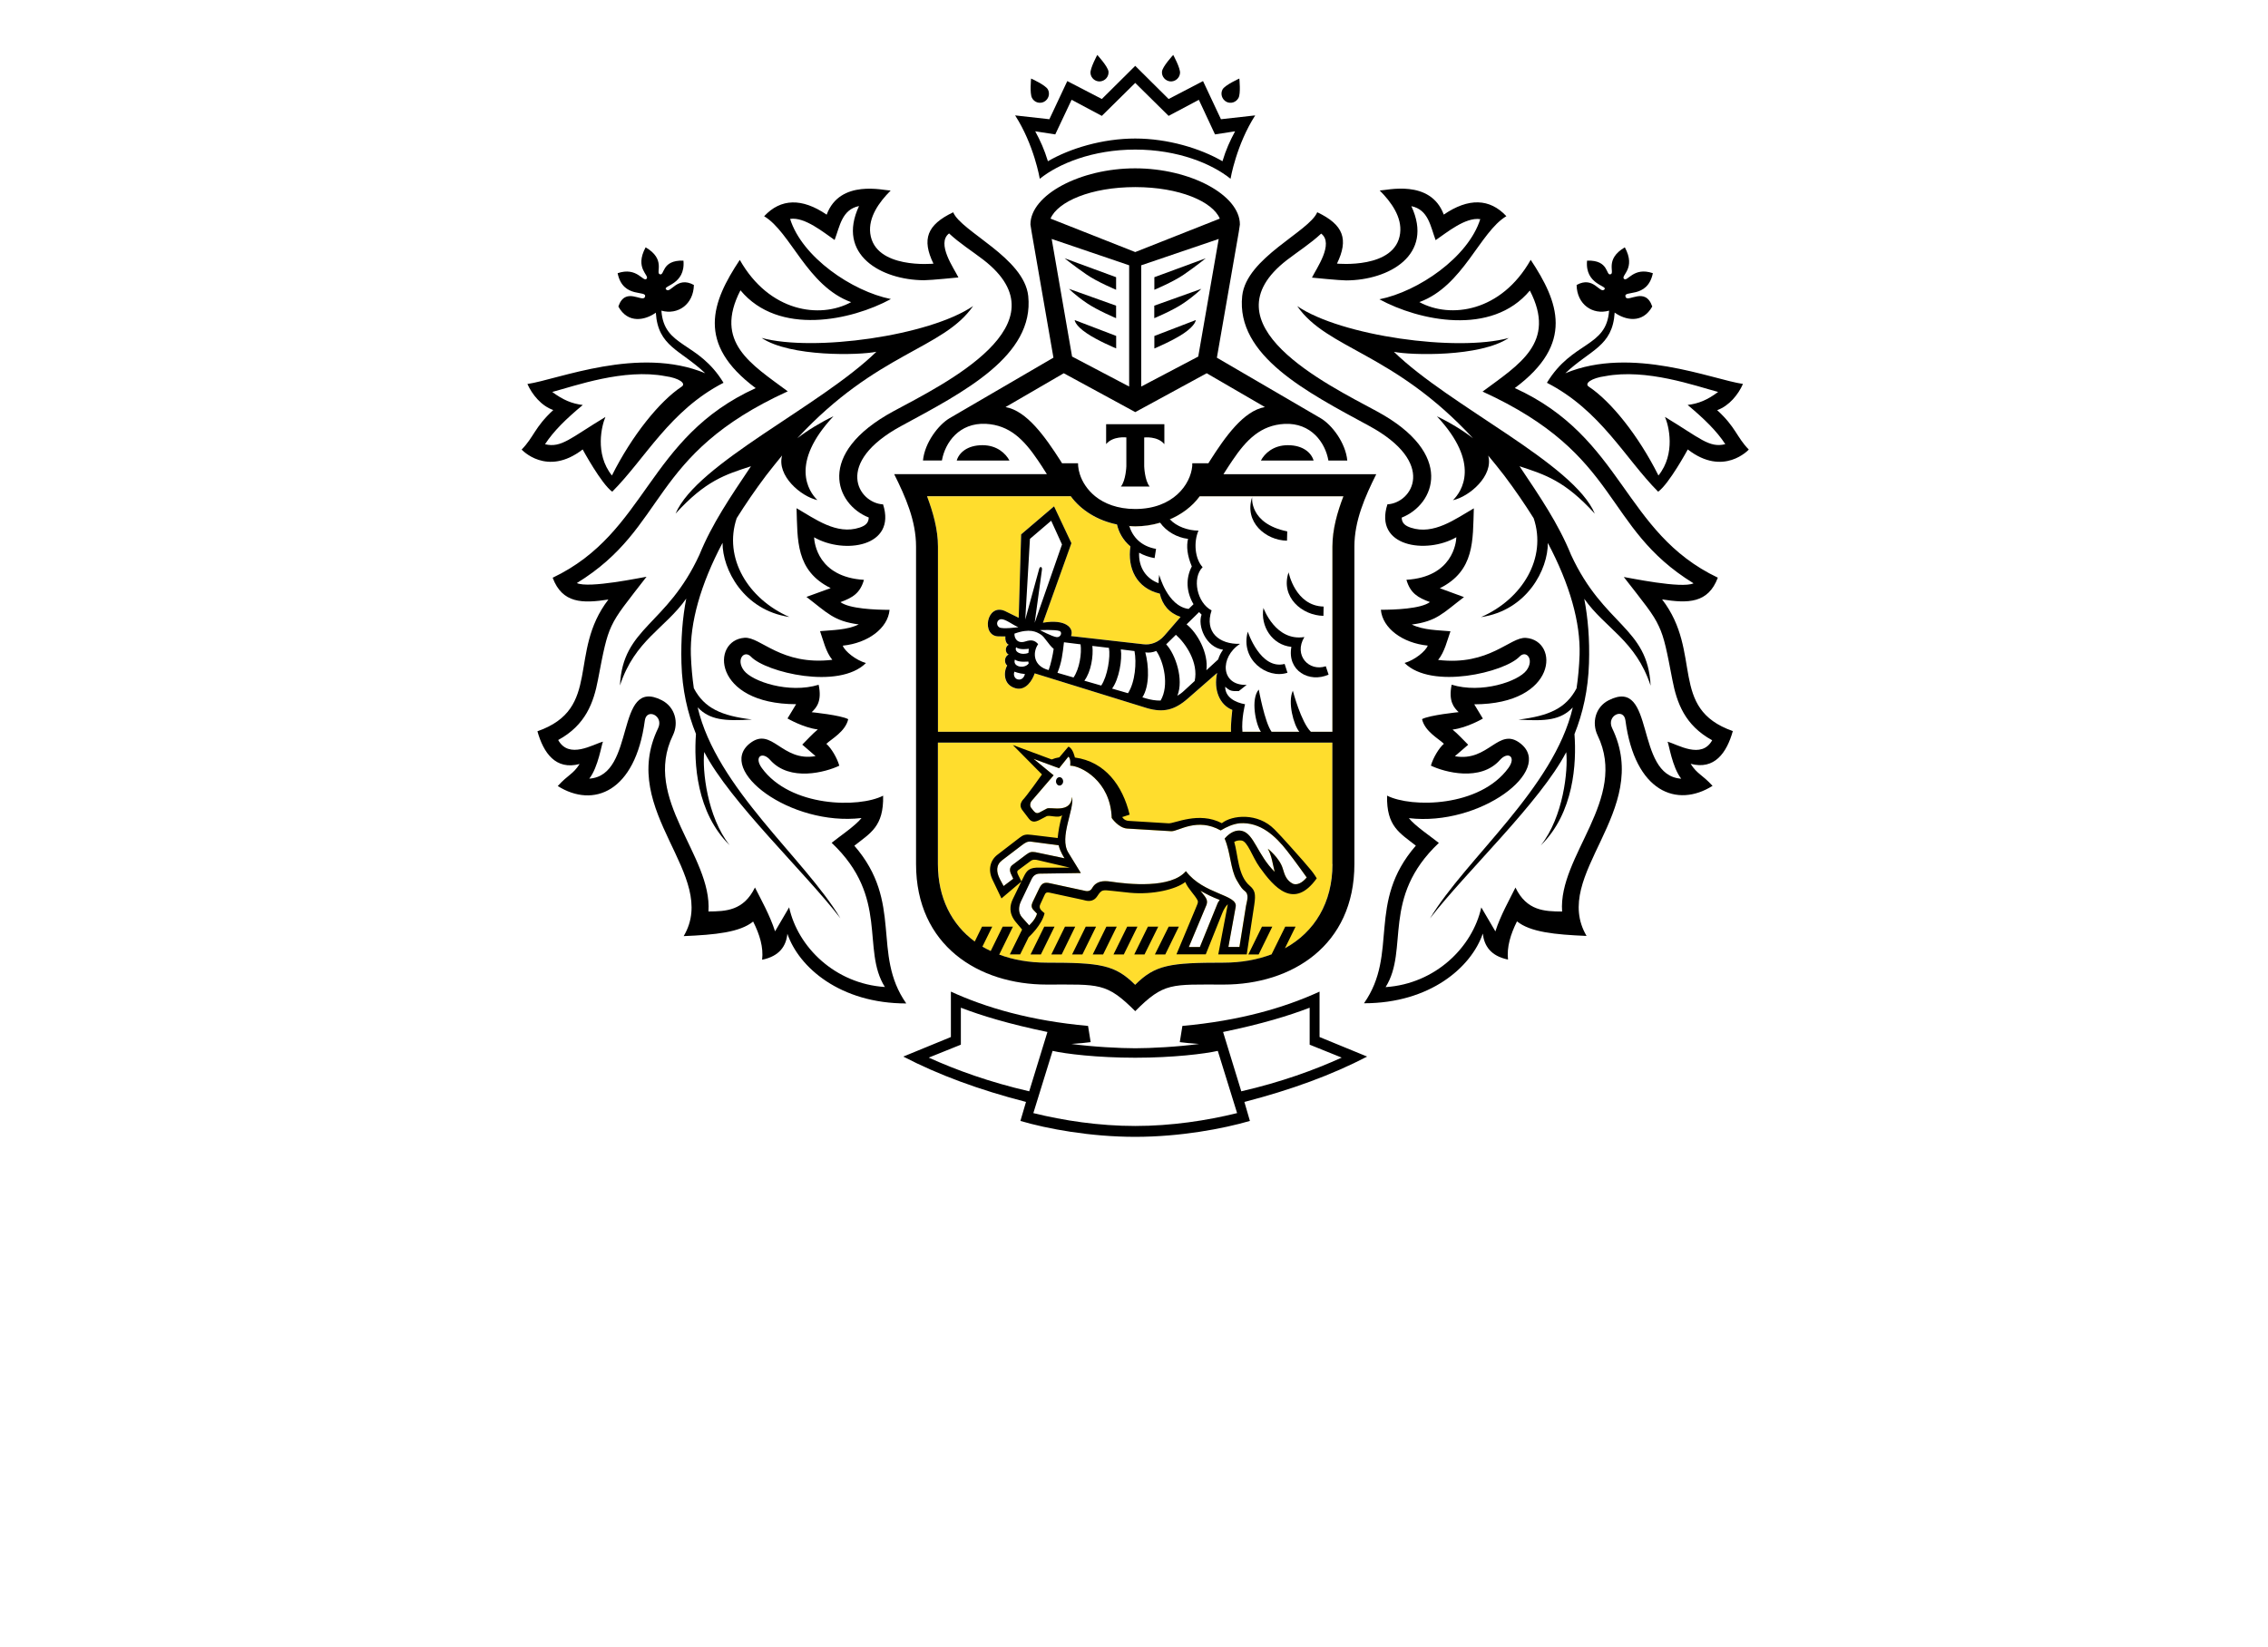 <?xml version="1.0" encoding="UTF-8"?> <svg xmlns="http://www.w3.org/2000/svg" width="680" height="494" viewBox="0 0 680 494" fill="none"> <g clip-path="url(#clip0_403_2)" filter="url(#filter0_d_403_2)"> <path d="M529.552 125.73C528.496 124.656 527.878 123.673 527.003 122.307C526.549 121.615 526.057 120.868 525.511 120.067C527.022 118.32 528.297 116.298 529.261 114.076L533.121 105.282L523.618 103.916C522.016 103.68 519.431 103.006 516.409 102.205C510.584 100.676 503.103 98.708 494.948 97.853C497.733 96.632 500.1 94.429 501.755 91.443L503.321 88.621C503.321 88.621 502.902 84.67 501.374 83.432C501.956 82.212 502.411 80.864 502.721 79.389L504.013 73.089L497.933 71.013C496.987 70.686 496.041 70.449 495.111 70.303C494.766 69.156 494.256 67.936 493.564 66.643L489.96 60.033L483.461 63.839C481.841 64.786 480.477 65.879 479.366 67.099C478.401 66.917 477.363 66.825 476.271 66.825C476.271 66.825 472.558 66.406 468.462 67.899L463.219 62.455L457.012 55.827C451.205 49.619 443.341 47.779 435.332 50.838C432.273 47.779 427.504 45.248 420.096 45.248C417.584 45.248 415.381 45.557 414.089 45.722C414.089 45.722 403.894 47.579 398.161 53.023L391.207 49.709C386.547 57.047 378.574 59.378 378.574 59.378C378.028 57.229 377.099 55.226 375.77 53.387L376.226 50.802C376.226 50.729 377.791 41.971 382.56 34.542L390.861 21.613L379.102 22.943C379.138 21.777 379.084 20.393 378.92 18.755L377.864 8.703L368.653 12.874C367.633 13.328 366.778 13.784 365.977 14.203L364.157 10.324L359.934 12.509C359.515 11.471 358.969 10.288 358.223 8.922L353.363 0L346.463 7.447C345.753 8.212 345.152 8.922 344.643 9.596L340.456 5.426L336.233 9.614C335.705 8.94 335.122 8.23 334.412 7.466L327.441 0L322.562 8.959C321.816 10.324 321.288 11.49 320.869 12.527L316.664 10.343L314.844 14.221C314.043 13.802 313.187 13.347 312.168 12.874L302.921 8.722L301.901 18.81C301.737 20.43 301.683 21.795 301.72 22.961L289.942 21.632L298.26 34.559C303.048 41.971 304.577 50.729 304.577 50.802L305.014 53.387C303.686 55.245 302.739 57.248 302.211 59.396C302.211 59.396 294.674 56.173 289.632 49.709L282.533 53.096C274.433 47.634 269.408 45.503 260.67 45.248C253.262 45.048 248.493 47.779 245.435 50.838C237.407 47.797 229.561 49.636 223.773 55.846C223.773 55.846 219.968 59.979 217.565 62.474C215.162 64.986 211.613 67.062 211.613 67.062C211.613 67.062 206.57 65.933 201.383 67.116C200.273 65.897 198.889 64.804 197.251 63.839L190.733 60.033L187.147 66.68C186.456 67.954 185.964 69.156 185.637 70.303C184.709 70.449 183.762 70.686 182.816 71.013L176.771 73.125L178.028 79.389C178.337 80.9 178.774 82.248 179.374 83.468C179.029 84.142 178.72 84.852 178.465 85.598L177.445 88.639L178.992 91.462C180.631 94.429 182.979 96.651 185.782 97.871C177.609 98.727 170.146 100.693 164.303 102.223C161.299 103.006 158.714 103.698 157.112 103.934L147.574 105.318L149.74 110.234L151.469 114.149C152.452 116.335 153.744 118.356 155.237 120.103C154.672 120.905 152.27 124.674 151.196 125.748L146.372 130.646L150.996 135.744C151.578 136.364 156.766 141.808 165.158 141.826C167.451 141.826 169.727 141.426 171.984 140.625C174.223 144.121 176.881 147.672 179.301 149.419C174.842 154.663 169.763 159.216 162.537 162.657L156.493 165.534L159.096 172.435C160.789 176.605 164.084 181.175 170.455 182.923C169.09 187.002 168.435 190.862 167.852 194.304C166.487 202.479 165.904 205.865 158.714 208.397L152.252 210.655L154.108 217.246C155.601 222.617 157.84 226.169 160.261 228.517L155.966 233.251C155.966 233.251 166.159 240.899 176.153 241.828C176.298 241.846 184.817 242.392 188.64 237.512C190.169 243.047 192.59 248.147 194.793 252.771C199.307 262.276 201.71 267.903 198.688 273.037L191.862 284.618L205.278 284.053C211.14 283.816 216.582 283.452 221.297 282.287C221.297 282.543 221.279 282.778 221.26 283.016L220.168 292.957L231.927 290.481C233.166 290.117 234.331 289.625 235.387 289.061C242.667 297.582 255.046 304.228 271.72 304.228H272.685L253.516 312.094L267.478 319.36C276.671 324.148 286.884 328.155 298.534 331.559L296.913 337.15L303.922 339.207C307.963 340.391 322.58 344.27 340.383 344.27C358.186 344.27 372.785 340.391 376.844 339.207L383.834 337.15L382.214 331.578C393.883 328.173 404.095 324.167 413.287 319.378L427.249 312.113L408.063 304.247H409.028C425.702 304.247 438.062 297.601 445.344 289.079C446.4 289.643 447.565 290.135 448.802 290.499L460.561 292.976L459.487 283.052C459.469 282.815 459.452 282.56 459.452 282.305C464.148 283.471 469.609 283.816 475.452 284.072L488.867 284.636L482.078 273.073C479.038 267.939 481.459 262.313 485.956 252.808C488.158 248.183 490.579 243.084 492.108 237.549C494.693 239.515 497.478 240.699 500.245 241.318C500.245 241.318 502.393 241.956 504.45 242.009C510.384 242.192 513.352 240.499 517.429 237.931L524.838 233.27L520.505 228.536C522.926 226.205 525.165 222.654 526.658 217.301L528.532 210.691L522.053 208.434C514.844 205.902 514.28 202.515 512.915 194.339C512.332 190.899 511.695 187.021 510.311 182.959C516.682 181.194 519.959 176.622 521.652 172.471L524.237 165.552L518.194 162.675C510.967 159.234 505.887 154.682 501.41 149.437C503.849 147.69 506.507 144.138 508.764 140.643C511.003 141.445 513.279 141.826 515.591 141.845C523.982 141.845 529.188 136.4 529.753 135.781L534.376 130.683L529.552 125.73Z" fill="white"></path> <path fill-rule="evenodd" clip-rule="evenodd" d="M281.226 215.462V159.925C281.226 154.755 279.734 149.582 277.949 144.831H321.037C324.987 150.256 332.159 153.898 340.387 153.898C348.579 153.898 355.751 150.256 359.719 144.831H402.806C400.985 149.601 399.511 154.755 399.511 159.925V215.462H281.226ZM340.369 291.354C334.344 285.364 330.047 284.708 313.811 284.708C294.406 284.708 281.226 273.328 281.226 255.138V218.721H399.493V255.138C399.493 273.328 386.332 284.708 366.891 284.708C350.672 284.69 346.375 285.364 340.369 291.354Z" fill="#FFDD2D"></path> <path d="M288.087 298.22V309.31L278.458 313.188C286.594 316.884 296.697 320.562 308.565 323.275L314.026 305.485C302.377 303.1 294.258 300.606 288.087 298.22Z" fill="white"></path> <path d="M340.364 313.243C328.986 313.243 319.412 312.059 315.589 311.185L309.819 329.849C318.884 332.07 329.496 333.709 340.364 333.709C351.195 333.709 361.807 332.089 370.909 329.849L365.121 311.185C361.297 312.077 351.759 313.243 340.364 313.243Z" fill="white"></path> <path d="M392.646 298.22C386.457 300.606 378.357 303.082 366.706 305.504L372.186 323.294C384.073 320.58 394.139 316.902 402.276 313.206L392.665 309.328V298.22H392.646Z" fill="white"></path> <path d="M267.915 119.32C282.987 111.181 319.831 93.264 294.855 73.944C291.452 71.323 287.702 68.955 284.552 66.024C280.657 69.028 286.009 76.494 287.356 79.225C287.356 79.225 279.037 80.062 277.053 80.062C264.201 80.008 250.731 72.397 257.557 57.812C252.442 58.868 251.823 63.784 250.258 67.99C246.981 65.769 241.283 60.998 236.897 61.672C240.464 73.088 255.482 83.377 267.132 85.707C255.354 92.116 233.51 96.887 222.025 83.085C213.96 98.69 225.192 105.208 236.205 113.384C194.283 132.521 200.472 153.989 172.967 170.887C176.534 172.561 192.444 169.194 193.864 168.993C187.893 176.732 185.108 180.009 183.36 183.779C181.685 187.311 180.939 191.299 179.283 199.893C177.99 206.685 175.624 213.458 167.36 217.956C170.6 223.819 177.791 219.23 180.794 218.448C180.393 219.067 179.373 226.132 176.68 229.536C190.805 228.626 184.27 198.837 198.397 206.011C202.383 208.014 203.585 212.712 201.745 216.554C192.462 235.709 213.56 252.589 212.412 269.377C217.601 269.341 222.971 269.195 226.356 262.185C228.123 265.68 230.853 270.597 232.382 275.331L236.605 268.139C239.208 280.048 250.312 291.045 265.312 292.029C258.158 280.703 266.732 265.244 249.348 248.801C251.513 247.053 256.52 243.685 258.303 241.39C236.97 243.903 214.706 227.023 224.809 219.012C231.417 213.786 234.312 224.638 244.505 222.817L240.519 219.376C241.92 217.992 243.522 216.19 245.179 214.824C240.846 214.297 236.113 211.529 236.113 211.529L238.698 207.249C213.705 207.213 213.068 188.094 223.225 187.329C227.995 186.984 234.166 195.778 249.547 193.938C247.581 191.572 246.799 187.985 245.87 185.345C249.584 184.999 253.953 185.035 257.466 183.324C249.948 182.359 248.055 179.827 241.793 175.094L249.056 172.435C238.517 167.173 239.154 158.014 238.826 148.472C244.342 151.64 250.822 156.557 257.739 154.281C259.377 153.734 260.433 152.97 260.47 151.258C250.603 147.307 244.269 132.103 267.915 119.32ZM249.912 120.813C236.714 134.925 242.43 143.374 245.088 145.977C240.172 144.922 232.837 138.657 234.511 132.594C232.947 134.47 231.345 136.509 229.706 138.603C226.429 142.973 223.499 147.252 220.896 151.404C216.891 163.312 224.227 175.603 236.714 181.047C222.843 179.008 216.618 166.663 216.654 158.797C210.028 171.324 206.86 182.759 207.152 192.355C207.279 195.924 207.589 199.256 208.062 202.405C211.248 208.451 216.363 210.673 225.483 211.783C217.201 212.311 212.813 211.929 209.209 208.142C214.852 232.414 241.247 253.426 251.987 271.416C241.228 257.432 218.966 236.602 211.175 221.543C210.574 226.987 212.03 240.935 218.802 249.511C208.826 239.697 208.044 224.839 208.7 216.135C206.169 209.871 204.568 202.879 204.349 194.922C204.148 187.602 204.658 181.248 205.769 175.548C199.47 184.507 190.368 187.966 185.89 201.605C186.764 184.015 199.889 183.742 209.719 162.383C213.523 153.043 219.056 144.976 225.174 135.836C217.401 138.385 211.576 140.205 202.582 150.056C208.972 134.943 245.889 117.955 262.8 101.512C257.721 102.587 236.987 103.114 228.377 97.361C243.978 101.585 278.691 96.76 291.798 87.801C282.751 100.82 263.055 101.567 239.081 127.46C242.139 125.019 246.217 122.561 249.912 120.813Z" fill="white"></path> <path d="M501.429 199.895C499.774 191.3 499.045 187.312 497.37 183.78C495.642 180.011 492.838 176.734 486.849 168.994C488.269 169.195 504.215 172.564 507.765 170.889C480.259 153.991 486.448 132.523 444.508 113.386C455.521 105.21 466.753 98.692 458.688 83.069C447.203 96.889 425.358 92.118 413.58 85.691C425.249 83.36 440.248 73.091 443.816 61.655C439.411 60.981 433.713 65.752 430.437 67.955C428.871 63.749 428.27 58.833 423.155 57.759C429.982 72.362 416.493 79.973 403.623 80.028C401.657 80.028 393.357 79.19 393.357 79.19C394.686 76.459 400.037 68.994 396.123 65.989C392.974 68.939 389.261 71.288 385.839 73.91C360.846 93.229 397.726 111.165 412.798 119.285C436.408 132.068 430.127 147.272 420.243 151.168C420.28 152.88 421.336 153.645 422.992 154.191C429.872 156.486 436.39 151.57 441.869 148.383C441.559 157.924 442.214 167.101 431.675 172.346L438.92 175.004C432.658 179.738 430.782 182.269 423.264 183.234C426.76 184.946 431.165 184.909 434.861 185.255C433.913 187.895 433.095 191.483 431.165 193.85C446.565 195.67 452.754 186.894 457.487 187.239C467.608 188.005 467.007 207.123 441.996 207.16L444.581 211.439C444.581 211.439 439.848 214.207 435.497 214.735C437.154 216.082 438.774 217.903 440.175 219.287L436.189 222.729C446.365 224.549 449.278 213.697 455.885 218.923C465.988 226.935 443.743 243.813 422.392 241.301C424.193 243.595 429.199 246.982 431.365 248.731C413.963 265.154 422.519 280.631 415.401 291.975C430.364 290.974 441.468 279.976 444.108 268.068L448.331 275.26C449.841 270.525 452.609 265.61 454.338 262.113C457.705 269.124 463.112 269.27 468.318 269.306C467.135 252.518 488.215 235.639 478.967 216.483C477.111 212.659 478.311 207.962 482.299 205.94C496.46 198.765 489.889 228.556 504.033 229.466C501.321 226.06 500.32 218.996 499.937 218.377C502.922 219.16 510.095 223.748 513.335 217.867C505.125 213.46 502.759 206.687 501.429 199.895ZM474.981 175.532C476.091 181.249 476.655 187.586 476.4 194.906C476.164 202.863 474.579 209.855 472.049 216.119C472.686 224.823 471.923 239.68 461.947 249.495C468.7 240.901 470.175 226.971 469.574 221.527C461.746 236.585 439.502 257.416 428.725 271.4C439.484 253.41 465.878 232.379 471.54 208.125C467.899 211.894 463.549 212.296 455.248 211.767C464.349 210.656 469.464 208.435 472.65 202.39C473.123 199.258 473.433 195.907 473.56 192.339C473.87 182.742 470.685 171.307 464.058 158.78C464.113 166.646 457.887 178.991 443.998 181.031C456.45 175.568 463.803 163.277 459.817 151.388C457.232 147.236 454.32 142.938 451.007 138.586C449.368 136.492 447.767 134.453 446.183 132.578C447.857 138.641 440.522 144.905 435.606 145.961C438.283 143.357 443.981 134.908 430.801 120.797C434.496 122.545 438.574 125.003 441.65 127.406C417.676 101.514 397.999 100.786 388.915 87.749C402.039 96.708 436.754 101.55 452.336 97.307C443.743 103.061 422.992 102.533 417.913 101.459C434.824 117.901 471.777 134.891 478.148 150.004C469.156 140.152 463.312 138.332 455.575 135.783C461.71 144.941 467.207 152.99 471.012 162.33C480.86 183.689 494.003 183.945 494.858 201.552C490.381 187.95 481.297 184.491 474.981 175.532Z" fill="white"></path> <path d="M359.697 144.812C355.746 150.238 348.556 153.879 340.382 153.879C338.471 153.879 336.632 153.661 334.885 153.333C335.377 155.573 336.523 157.886 338.908 159.87C337.943 166.37 340.746 172.452 347.719 174.037C348.464 177.351 350.504 179.845 353.963 181.028L349.101 186.637C347.227 188.785 344.788 189.477 342.822 189.223L321.124 186.764C322.07 184.36 319.558 181.575 312.677 182.758L321.196 158.905L316.007 147.853L306.161 156.265L305.432 181.283L301.191 179.226C295.729 176.858 294.11 186.818 299.316 186.855L301.409 186.873C301.263 187.893 301.591 189.022 302.41 189.386C301.427 189.787 301.136 191.625 302.356 192.282C301.118 192.882 300.936 194.776 301.937 195.596C300.863 197.434 300.662 201.422 304.468 202.424C307.598 203.243 309.564 199.892 310.202 197.944L343.968 208.396C348.72 209.762 352.142 208.996 356.11 205.519L364.921 197.816C363.81 202.861 365.612 207.394 369.454 208.906C369.454 208.906 368.852 213.53 369.089 215.443L380.903 215.461H399.506V159.925C399.506 154.754 400.982 149.582 402.802 144.812H380.903H359.697Z" fill="white"></path> <path d="M309.13 238.259L309.786 239.079C310.696 240.208 311.242 239.935 312.279 239.334L313.808 238.515C314.774 237.786 321.054 240.191 321.399 234.965C322.091 238.86 317.449 247.072 320.252 251.662L324.021 257.834L311.715 258.017C310.368 258.017 309.658 258.836 309.295 259.564L306.072 266.247C305.234 268.013 305.289 269.834 306.345 271.054L308.53 273.512C308.53 273.512 310.314 272.001 310.895 270.016L309.931 269.014C309.13 268.249 309.13 267.521 309.567 266.574L311.551 262.459C312.316 260.838 313.099 260.492 314.846 260.911L324.803 263.06C325.531 263.243 326.715 263.588 327.424 262.368C328.644 260.201 330.792 260.056 332.977 260.402C338.437 261.221 351.053 262.532 355.549 257.27C360.828 264.28 371.149 264.28 370.476 267.958L368.291 280.012H371.568L373.57 267.685C373.788 266.247 374.681 264.28 373.133 263.17C372.496 262.678 372.205 262.423 370.766 259.946C368.892 256.669 368.983 251.752 367.18 247.51C368.892 245.489 370.748 244.797 372.368 245.179C376.009 246.071 376.992 252.353 382.162 257.469C381.58 255.194 381.325 252.699 380.105 250.532C380.105 250.532 383.691 253.318 384.619 256.577C385.202 258.617 385.802 260.11 387.641 261.057C388.861 261.494 390.317 260.911 391.774 259.163C391.774 259.163 388.369 254.32 385.875 251.152C382.453 246.799 377.884 242.43 371.659 242.939C369.692 243.104 367.799 243.996 365.998 245.07C358.916 241.1 353.419 245.306 351.235 245.306L337.983 244.523C335.38 244.36 333.322 241.337 333.322 241.337C332.995 230.121 323.984 225.659 320.872 225.659C320.872 225.659 321.163 223.638 320.343 222.928L317.577 226.406L309.894 223.601L315.92 228.537L309.385 236.13C308.712 236.876 308.803 237.859 309.13 238.259Z" fill="white"></path> <path d="M300.448 254.009C298.592 255.447 298.683 257.45 299.794 259.69L300.904 261.765L303.798 259.562L303.143 258.142C302.67 257.141 302.688 256.121 303.507 255.483L307.657 252.351C308.823 251.496 309.187 251.405 310.425 251.587L319.179 253.426C319.179 253.426 317.851 251.496 317.414 249.529L309.168 248.436C308.003 248.291 307.294 248.783 306.274 249.565L300.448 254.009Z" fill="white"></path> <path d="M356.439 280.011H359.753L365.067 266.919C365.249 266.464 365.504 266.264 365.705 265.881C363.32 264.934 361.918 264.279 359.934 263.132C361.263 264.916 362.3 265.681 361.754 267.338L356.439 280.011Z" fill="white"></path> <path d="M359.259 102.933L365.394 67.664L342.148 75.567V111.929L359.259 102.933ZM346.079 79.135L361.498 73.455C361.498 73.455 358.494 75.894 354.908 78.352C351.723 80.555 346.079 82.904 346.079 82.904V79.135ZM346.079 87.675L360.187 82.631C360.187 82.631 358.494 84.416 354.926 86.874C351.741 89.059 346.098 91.407 346.098 91.407V87.675H346.079ZM346.079 96.743L358.494 91.972C358.494 91.972 358.494 93.484 354.908 95.924C351.723 98.127 346.079 100.476 346.079 100.476V96.743Z" fill="white"></path> <path d="M317.903 134.124L318.412 134.944H323.2L323.254 135.781C323.309 136.583 323.492 137.402 323.764 138.239C324.511 140.516 325.985 142.901 328.352 144.831C331.1 147.053 335.069 148.655 340.347 148.655C351.798 148.655 356.967 141.245 357.459 135.781L357.496 134.944H362.3L362.81 134.124C367.325 127.06 372.841 119.212 379.248 118.083L361.773 107.94L340.347 119.594L318.903 107.94L301.447 118.083C307.855 119.194 313.37 127.06 317.903 134.124Z" fill="white"></path> <path d="M338.547 111.929V75.567L315.338 67.664L321.436 102.933L338.547 111.929ZM334.633 100.512C334.633 100.512 328.99 98.146 325.805 95.96C322.219 93.52 322.219 91.99 322.219 91.99L334.651 96.761V100.512H334.633ZM334.633 79.135V82.904C334.633 82.904 328.99 80.555 325.805 78.352C322.201 75.894 319.179 73.455 319.179 73.455L334.633 79.135ZM334.633 87.675V91.426C334.633 91.426 328.99 89.077 325.805 86.892C322.201 84.434 320.526 82.649 320.526 82.649L334.633 87.675Z" fill="white"></path> <path d="M340.363 52.113C327.093 52.113 317.136 56.465 314.969 61.564L340.363 71.596L365.72 61.564C363.572 56.465 353.633 52.113 340.363 52.113Z" fill="white"></path> <path d="M340.366 37.545C350.141 37.545 359.935 40.513 366.524 44.355C367.598 40.804 368.745 38.274 370.311 35.379L364.304 36.307L359.443 25.928L350.36 30.754L340.366 20.866L330.354 30.754L321.289 25.928L316.393 36.307L310.385 35.379C311.95 38.274 313.079 40.804 314.19 44.355C320.798 40.513 330.555 37.545 340.366 37.545Z" fill="white"></path> <path d="M506.015 117.481C509.291 117.062 511.931 115.97 515.153 113.565C508.217 111.727 493.691 106.465 481.294 108.832C477.199 109.378 474.924 111.035 476.38 111.982C483.042 116.406 491.27 126.657 497.259 138.622C502.52 132.084 500.317 123.508 499.206 121.05C509.691 127.368 512.441 130.445 517.301 129.243C514.697 125.256 511.038 121.669 506.015 117.481Z" fill="white"></path> <path d="M183.47 138.604C189.459 126.642 197.687 116.391 204.368 111.965C205.86 111.019 203.548 109.361 199.489 108.815C187.074 106.467 172.512 111.711 165.577 113.55C168.834 115.954 171.419 117.046 174.733 117.465C169.691 121.671 166.031 125.24 163.428 129.227C168.325 130.429 171.056 127.352 181.522 121.033C180.449 123.51 178.227 132.068 183.47 138.604Z" fill="white"></path> <path fill-rule="evenodd" clip-rule="evenodd" d="M256.155 249.64C260.979 245.815 264.983 243.903 264.784 234.635C257.538 238.349 236.987 238.149 228.395 226.314C225.974 222.945 228.559 221.252 230.906 223.91C236.786 230.575 247.672 227.552 251.641 225.64C251.004 223.346 249.238 220.36 247.764 219.085C249.256 217.629 253.461 215.443 254.316 211.692C252.077 210.472 243.358 209.598 243.358 209.598C244.76 208.251 246.507 206.376 245.452 201.368C236.55 204.1 225.537 200.385 223.043 197.089C220.586 193.848 223.098 190.807 225.173 192.956C229.615 197.617 251.495 202.952 259.632 194.85C256.611 194.012 253.279 191.317 252.678 189.642C260.215 188.877 266.222 184.434 266.713 178.899C262.544 178.899 254.68 178.589 251.986 176.586C255.59 175.257 257.884 173.946 259.031 169.903C245.252 169.067 244.159 158.833 244.086 157.14C253.06 162.31 268.861 160.016 264.765 147.27C257.302 146.87 249.784 134.798 270.299 123.708C288.958 113.603 310.165 102.714 308.289 84.779C307.07 73.307 288.193 65.478 285.79 59.669C277.908 63.42 276.324 67.772 279.874 75.073C279.874 75.073 262.307 76.822 260.924 66.006C260.324 61.162 263.564 56.628 267.041 53.151C265.075 53.151 251.841 49.6 247.854 60.379C240.445 55.318 234.093 55.5 229.105 60.852C237.077 65.587 242.011 81.829 255.19 86.617C245.815 91.698 230.652 89.568 221.805 73.944C213.432 86.563 208.608 99.054 226.575 112.401C193.899 127.277 194.137 155.719 165.702 169.266C168.579 177.005 174.659 177.005 182.414 175.803C170.126 191.772 180.593 208.488 161.134 215.316C162.954 221.835 166.613 227.042 173.785 225.13C171.746 228.316 170.399 228.243 167.232 231.74C177.862 238.441 190.478 233.597 193.335 212.093C193.845 208.251 199.124 210.655 197.304 214.424C185.18 239.497 215.835 258.361 204.986 276.752C214.542 276.35 221.842 275.604 225.81 272.382C227.758 276.242 228.941 280.065 228.504 283.835C233.783 282.761 235.713 279.647 236.077 276.042C239.536 286.147 251.914 296.945 271.719 296.945C261.216 281.941 270.991 266.737 256.155 249.64ZM236.604 268.12L232.382 275.313C230.87 270.578 228.122 265.663 226.356 262.167C222.953 269.177 217.582 269.323 212.412 269.359C213.559 252.571 192.462 235.691 201.745 216.536C203.602 212.712 202.382 208.014 198.395 205.993C184.252 198.819 190.805 228.608 176.68 229.519C179.373 226.113 180.392 219.049 180.793 218.429C177.789 219.212 170.599 223.801 167.36 217.938C175.624 213.44 177.99 206.667 179.283 199.875C180.92 191.28 181.685 187.293 183.342 183.76C185.089 179.992 187.874 176.714 193.845 168.975C192.425 169.175 176.534 172.544 172.948 170.869C200.453 153.971 194.264 132.503 236.186 113.366C225.191 105.19 213.959 98.672 222.006 83.067C233.492 96.869 255.318 92.098 267.114 85.689C255.464 83.358 240.445 73.089 236.896 61.654C241.282 60.98 246.98 65.751 250.239 67.972C251.823 63.747 252.442 58.85 257.557 57.794C250.731 72.378 264.201 79.99 277.053 80.045C279.055 80.045 287.356 79.207 287.356 79.207C286.026 76.476 280.657 69.01 284.552 66.006C287.701 68.956 291.452 71.304 294.855 73.926C319.849 93.263 282.986 111.181 267.914 119.321C244.268 132.103 250.603 147.325 260.47 151.204C260.433 152.915 259.377 153.68 257.739 154.226C250.822 156.521 244.341 151.586 238.825 148.417C239.153 157.959 238.498 167.136 249.056 172.38L241.792 175.02C248.036 179.773 249.948 182.285 257.466 183.268C253.953 184.98 249.602 184.944 245.87 185.29C246.817 187.93 247.581 191.518 249.547 193.884C234.166 195.706 227.995 186.928 223.225 187.275C213.068 188.039 213.705 207.159 238.698 207.195L236.113 211.474C236.113 211.474 240.846 214.242 245.197 214.769C243.54 216.117 241.938 217.938 240.537 219.321L244.523 222.763C234.312 224.583 231.435 213.731 224.808 218.957C214.706 226.969 236.969 243.849 258.303 241.335C256.52 243.63 251.495 247.017 249.347 248.765C266.731 265.189 258.158 280.666 265.311 292.011C250.312 291.027 239.208 280.01 236.604 268.12Z" fill="black"></path> <path fill-rule="evenodd" clip-rule="evenodd" d="M209.174 208.143C212.797 211.912 217.166 212.313 225.448 211.784C216.328 210.674 211.213 208.452 208.028 202.408C207.572 199.276 207.264 195.924 207.136 192.356C206.845 182.76 210.012 171.325 216.638 158.798C216.601 166.645 222.809 178.99 236.698 181.048C224.211 175.586 216.875 163.295 220.879 151.405C223.482 147.253 226.413 142.955 229.69 138.604C231.328 136.51 232.93 134.47 234.495 132.595C232.82 138.659 240.157 144.922 245.071 145.978C242.413 143.374 236.698 134.944 249.896 120.833C246.218 122.581 242.14 125.038 239.046 127.442C263.002 101.55 282.716 100.821 291.763 87.784C278.656 96.743 243.943 101.586 228.343 97.343C236.952 103.097 257.686 102.569 262.765 101.495C245.873 117.937 208.956 134.926 202.549 150.04C211.541 140.17 217.366 138.368 225.157 135.836C219.023 144.995 213.507 153.044 209.702 162.385C199.872 183.724 186.73 183.998 185.874 201.588C190.353 187.949 199.454 184.49 205.752 175.531C204.642 181.249 204.114 187.585 204.314 194.905C204.533 202.862 206.135 209.854 208.665 216.118C208.028 224.822 208.792 239.679 218.768 249.495C211.996 240.918 210.539 226.971 211.14 221.526C218.95 236.584 241.212 257.415 251.971 271.4C241.212 253.428 214.836 232.414 209.174 208.143Z" fill="black"></path> <path fill-rule="evenodd" clip-rule="evenodd" d="M455.593 135.835C463.329 138.384 469.173 140.187 478.165 150.056C471.794 134.943 434.823 117.954 417.93 101.513C423.008 102.568 443.76 103.115 452.353 97.361C436.771 101.603 402.057 96.76 388.932 87.801C397.998 100.839 417.694 101.567 441.667 127.459C438.591 125.056 434.513 122.598 430.818 120.85C443.998 134.961 438.3 143.41 435.624 146.014C440.538 144.958 447.875 138.694 446.2 132.63C447.784 134.506 449.385 136.545 451.024 138.639C454.318 143.01 457.231 147.288 459.834 151.44C463.839 163.349 456.485 175.639 444.033 181.084C457.923 179.045 464.148 166.68 464.076 158.833C470.72 171.36 473.887 182.795 473.596 192.391C473.469 195.959 473.159 199.292 472.686 202.443C469.482 208.487 464.367 210.709 455.265 211.82C463.567 212.329 467.917 211.947 471.557 208.178C465.896 232.45 439.519 253.463 428.743 271.452C439.519 257.469 461.746 236.638 469.592 221.579C470.192 227.023 468.736 240.971 461.964 249.548C471.939 239.734 472.704 224.875 472.067 216.171C474.579 209.908 476.162 202.916 476.417 194.958C476.654 187.638 476.089 181.284 474.998 175.585C481.314 184.543 490.397 188.003 494.894 201.641C494.038 184.033 480.896 183.76 471.047 162.42C467.225 153.024 461.727 144.976 455.593 135.835Z" fill="black"></path> <path fill-rule="evenodd" clip-rule="evenodd" d="M498.335 175.766C506.071 176.986 512.152 176.986 515.046 169.247C486.612 155.7 486.849 127.276 454.173 112.383C472.14 99.053 467.299 86.544 458.943 73.926C450.114 89.548 434.897 91.679 425.558 86.599C438.701 81.81 443.671 65.568 451.644 60.834C446.656 55.48 440.285 55.298 432.876 60.36C428.871 49.58 415.656 53.131 413.671 53.131C417.13 56.591 420.407 61.125 419.788 65.987C418.423 76.803 400.857 75.054 400.857 75.054C404.406 67.753 402.822 63.401 394.94 59.65C392.538 65.459 373.679 73.288 372.441 84.759C370.548 102.695 391.79 113.583 410.431 123.69C430.946 134.779 423.429 146.869 415.983 147.252C411.851 159.998 427.652 162.292 436.644 157.12C436.607 158.814 435.461 169.047 421.681 169.885C422.846 173.927 425.122 175.237 428.726 176.567C426.032 178.589 418.168 178.879 414.017 178.879C414.508 184.415 420.534 188.876 428.071 189.623C427.469 191.298 424.121 193.993 421.116 194.83C429.254 202.933 451.134 197.598 455.576 192.937C457.614 190.789 460.109 193.829 457.669 197.07C455.157 200.384 444.162 204.099 435.242 201.348C434.223 206.338 435.934 208.232 437.336 209.58C437.336 209.58 428.617 210.453 426.359 211.674C427.215 215.425 431.438 217.591 432.913 219.066C431.419 220.34 429.654 223.326 429.017 225.621C433.021 227.551 443.907 230.556 449.75 223.891C452.117 221.251 454.702 222.926 452.28 226.295C443.689 238.13 423.138 238.312 415.875 234.616C415.674 243.884 419.678 245.797 424.503 249.62C409.649 266.718 419.46 281.922 408.956 296.89C428.744 296.89 441.122 286.092 444.581 275.986C444.981 279.573 446.874 282.705 452.135 283.779C451.735 280.01 452.9 276.186 454.829 272.326C458.834 275.549 466.134 276.295 475.69 276.696C464.859 258.305 495.514 239.442 483.354 214.368C481.552 210.599 486.831 208.195 487.34 212.038C490.18 233.542 502.813 238.385 513.462 231.685C510.258 228.188 508.929 228.261 506.89 225.074C514.063 226.986 517.704 221.779 519.542 215.26C500.174 208.45 510.641 191.735 498.335 175.766ZM499.973 218.447C500.356 219.066 501.357 226.131 504.069 229.536C489.925 228.625 496.478 198.836 482.335 206.01C478.348 208.014 477.165 212.712 479.003 216.553C488.25 235.709 467.171 252.589 468.355 269.376C463.148 269.341 457.742 269.194 454.374 262.183C452.644 265.681 449.86 270.596 448.349 275.33L444.126 268.138C441.504 280.046 430.4 291.045 415.437 292.046C422.555 280.72 413.999 265.242 431.401 248.801C429.217 247.052 424.211 243.666 422.409 241.371C443.761 243.884 466.006 227.006 455.904 218.993C449.296 213.767 446.383 224.62 436.207 222.798L440.194 219.358C438.792 217.974 437.172 216.171 435.515 214.806C439.866 214.277 444.599 211.509 444.599 211.509L442.014 207.23C467.007 207.194 467.608 188.075 457.505 187.31C452.754 186.964 446.565 195.759 431.183 193.92C433.131 191.553 433.932 187.966 434.879 185.325C431.165 184.979 426.777 185.016 423.283 183.304C430.801 182.339 432.694 179.809 438.938 175.074L431.693 172.416C442.232 167.153 441.559 157.994 441.887 148.454C436.389 151.622 429.872 156.538 423.01 154.262C421.371 153.715 420.298 152.951 420.261 151.239C430.145 147.342 436.444 132.138 412.816 119.356C397.762 111.217 360.881 93.299 385.857 73.98C389.279 71.358 392.992 68.991 396.123 66.06C400.037 69.064 394.686 76.529 393.356 79.261C393.356 79.261 401.657 80.098 403.623 80.098C416.493 80.043 429.982 72.433 423.155 57.829C428.271 58.885 428.871 63.82 430.436 68.026C433.713 65.804 439.393 61.052 443.816 61.726C440.23 73.143 425.248 83.43 413.58 85.76C425.358 92.171 447.202 96.941 458.688 83.139C466.734 98.744 455.521 105.263 444.508 113.438C486.449 132.557 480.241 154.043 507.764 170.941C504.215 172.616 488.269 169.247 486.849 169.047C492.856 176.785 495.659 180.063 497.37 183.832C499.045 187.364 499.774 191.335 501.43 199.947C502.741 206.739 505.125 213.512 513.352 218.01C510.131 223.819 502.959 219.23 499.973 218.447Z" fill="black"></path> <path fill-rule="evenodd" clip-rule="evenodd" d="M300.262 265.445L306.251 260.365L305.341 258.544C304.686 257.233 305.032 257.161 305.724 256.651L308.891 254.302C309.618 253.701 310.383 253.774 311.276 253.992L320.759 256.214H310.747C308.435 256.359 307.763 257.251 306.925 258.963L306.233 260.365L303.667 265.645C302.793 267.467 302.337 269.888 304.631 272.619L306.451 274.786L302.774 282.234H305.869L308.417 277.062C308.618 276.88 312.386 273.439 313.186 269.888C312.094 268.996 311.33 268.376 311.931 267.139L313.077 264.662C313.46 263.843 313.587 263.516 314.679 263.715L324.618 265.864C325.857 266.209 327.677 266.756 329.005 264.753C330.371 262.677 330.553 262.896 333.72 263.205L338.798 263.752C345.734 264.408 352.669 262.677 355.364 260.529C356.31 262.677 358.185 264.335 359.059 266.01C359.386 266.629 358.84 267.503 358.422 268.595L352.724 282.215H361.516L366.486 269.797C366.941 268.614 367.614 267.667 368.124 267.194L365.266 282.234H373.804L376.061 267.357C376.553 264.043 376.262 262.987 374.678 261.621C371.128 258.617 371.2 252.317 370.054 248.493C370.655 248.147 371.364 247.964 372.202 248.074C374.059 248.238 375.46 252.991 377.645 256.05C382.013 262.186 387.966 268.96 394.792 259.418C394.137 258.326 393.427 257.342 392.59 256.395L390.679 254.156C389.568 252.918 384.289 246.872 382.086 244.706C377.08 239.662 369.399 240.427 366.34 242.885C359.404 239.243 352.087 243.067 350.358 242.921L338.416 242.192C337.87 242.156 337.052 241.974 336.469 241.046L338.69 240.318C336.615 231.668 331.391 224.439 322.271 223.183C322.271 223.183 321.742 220.452 320.34 219.924L317.61 223.128C316.845 223.238 316.008 223.474 315.316 223.766L303.667 219.432L312.404 228.264C312.404 228.264 307.871 234.691 306.579 236.002C305.724 237.204 305.797 238.132 306.761 239.279L308.454 241.501C309.328 242.648 310.293 242.612 311.694 241.902L313.605 240.9C314.443 240.208 317.246 241.574 318.447 240.481C317.682 242.994 317.301 245.416 317.119 247.328L309.273 246.381C307.562 246.144 306.78 246.381 305.742 247.2L299.043 252.353C296.858 254.029 296.185 256.923 297.532 259.746L300.262 265.445ZM365.066 266.92L359.751 280.03H356.438L361.753 267.339C362.3 265.7 361.262 264.935 359.933 263.15C361.899 264.262 363.319 264.99 365.703 265.901C365.503 266.264 365.248 266.465 365.066 266.92ZM313.806 238.532L312.295 239.334C311.239 239.935 310.711 240.208 309.801 239.079L309.146 238.242C308.818 237.841 308.709 236.876 309.383 236.111L315.899 228.519L309.892 223.584L317.537 226.406L320.34 222.91C321.16 223.602 320.868 225.623 320.868 225.623C323.963 225.623 332.974 230.102 333.319 241.319C333.319 241.319 335.358 244.323 337.961 244.487L351.232 245.288C353.434 245.288 358.932 241.101 365.995 245.052C367.779 243.977 369.69 243.122 371.656 242.903C377.881 242.448 382.469 246.782 385.873 251.151C388.366 254.32 391.789 259.163 391.789 259.163C390.314 260.911 388.876 261.494 387.657 261.056C385.818 260.11 385.217 258.635 384.634 256.578C383.706 253.318 380.121 250.532 380.121 250.532C381.34 252.717 381.595 255.194 382.177 257.47C376.989 252.335 376.006 246.071 372.384 245.198C370.782 244.796 368.907 245.489 367.177 247.491C368.998 251.734 368.907 256.651 370.782 259.946C372.202 262.404 372.511 262.622 373.149 263.169C374.678 264.262 373.822 266.246 373.586 267.685L371.62 280.012H368.306L370.491 267.958C371.164 264.28 360.843 264.28 355.564 257.27C351.068 262.532 338.453 261.221 332.992 260.402C330.789 260.074 328.641 260.219 327.439 262.386C326.73 263.606 325.547 263.242 324.819 263.06L314.861 260.911C313.114 260.51 312.349 260.857 311.584 262.459L309.601 266.575C309.164 267.539 309.182 268.25 309.982 269.032L310.93 270.034C310.365 272 308.563 273.512 308.563 273.512L306.396 271.072C305.341 269.833 305.287 268.049 306.124 266.301L309.346 259.563C309.728 258.818 310.42 258.016 311.767 258.016L324.072 257.834L320.304 251.697C317.501 247.091 322.161 238.879 321.451 235C321.069 240.19 314.789 237.823 313.806 238.532ZM300.444 254.01L306.27 249.567C307.307 248.784 307.998 248.275 309.182 248.42L317.41 249.512C317.865 251.479 319.176 253.409 319.176 253.409L310.42 251.57C309.182 251.425 308.818 251.479 307.653 252.317L303.503 255.449C302.684 256.086 302.647 257.105 303.121 258.107L303.793 259.545L300.9 261.73L299.789 259.655C298.66 257.451 298.588 255.43 300.444 254.01Z" fill="black"></path> <path fill-rule="evenodd" clip-rule="evenodd" d="M325.822 95.942C329.008 98.145 334.651 100.494 334.651 100.494V96.743L322.218 91.99C322.218 91.99 322.218 93.521 325.822 95.942Z" fill="black"></path> <path fill-rule="evenodd" clip-rule="evenodd" d="M334.63 91.424V87.674L320.523 82.63C320.523 82.63 322.198 84.415 325.803 86.873C328.988 89.058 334.63 91.424 334.63 91.424Z" fill="black"></path> <path fill-rule="evenodd" clip-rule="evenodd" d="M334.634 82.904V79.135L319.179 73.454C319.179 73.454 322.201 75.894 325.805 78.352C328.991 80.555 334.634 82.904 334.634 82.904Z" fill="black"></path> <path fill-rule="evenodd" clip-rule="evenodd" d="M378.045 134.124H393.846C393.19 131.829 390.732 129.517 386.127 129.517C381.759 129.517 379.138 132.03 378.045 134.124Z" fill="black"></path> <path fill-rule="evenodd" clip-rule="evenodd" d="M361.522 73.454L346.104 79.135V82.904C346.104 82.904 351.746 80.555 354.933 78.352C358.519 75.894 361.522 73.454 361.522 73.454Z" fill="black"></path> <path fill-rule="evenodd" clip-rule="evenodd" d="M358.519 91.99L346.104 96.761V100.512C346.104 100.512 351.746 98.145 354.933 95.96C358.519 93.521 358.519 91.99 358.519 91.99Z" fill="black"></path> <path fill-rule="evenodd" clip-rule="evenodd" d="M360.186 82.63L346.079 87.674V91.424C346.079 91.424 351.74 89.076 354.908 86.891C358.512 84.415 360.186 82.63 360.186 82.63Z" fill="black"></path> <path fill-rule="evenodd" clip-rule="evenodd" d="M294.567 129.517C289.962 129.517 287.505 131.829 286.849 134.124H302.668C301.539 132.03 298.954 129.517 294.567 129.517Z" fill="black"></path> <path fill-rule="evenodd" clip-rule="evenodd" d="M371.749 63.329C371.749 54.444 356.822 46.486 340.348 46.486C323.874 46.486 308.948 54.444 308.948 63.329L309.293 65.514L315.846 103.261L284.719 121.414C281.406 123.363 277.255 128.716 276.728 134.106H282.407C283.353 128.716 287.595 122.744 295.55 123.108C302.74 123.49 306.999 127.86 311.223 134.106L312.315 135.745L313.881 138.203H268.099C271.467 144.958 274.652 152.132 274.652 159.908V255.12C274.652 279.611 293.457 291.283 313.826 291.283C329.554 291.283 331.683 290.572 340.367 299.257C349.013 290.572 351.143 291.283 366.906 291.283C387.258 291.283 406.08 279.611 406.08 255.12V159.926C406.08 152.151 409.266 144.976 412.633 138.22H366.816L368.399 135.763L369.492 134.124C373.697 127.879 377.974 123.508 385.165 123.126C393.083 122.762 397.361 128.734 398.289 134.124H403.95C403.441 128.734 399.272 123.363 395.978 121.433L364.85 103.279L371.421 65.532L371.749 63.329ZM315.318 67.663L338.546 75.565V111.927L321.434 102.933L315.318 67.663ZM321.035 144.813C324.092 149 329.044 152.096 334.905 153.297C335.397 155.501 336.599 157.922 338.928 159.871C337.963 166.371 340.749 172.435 347.739 174.037C348.466 177.351 350.524 179.846 353.964 181.029L349.104 186.638C347.247 188.786 344.826 189.478 342.824 189.223L321.125 186.765C322.072 184.361 319.56 181.575 312.697 182.759L321.235 158.906L316.028 147.853L306.162 156.266L305.433 181.284L301.248 179.227C295.732 176.86 294.13 186.819 299.372 186.856L301.447 186.874C301.32 187.894 301.63 189.022 302.43 189.368C301.447 189.788 301.156 191.645 302.394 192.301C301.138 192.883 300.974 194.777 301.976 195.596C300.883 197.435 300.719 201.423 304.523 202.424C307.637 203.244 309.584 199.893 310.221 197.945L343.971 208.397C348.757 209.762 352.144 208.998 356.112 205.52L364.923 197.818C363.812 202.861 365.633 207.395 369.474 208.906C369.474 208.906 368.927 213.44 369.091 215.462H281.224V159.926C281.224 154.755 279.731 149.583 277.947 144.813H321.035ZM357.332 165.88C355.475 169.431 355.657 173.509 357.842 177.206L356.385 178.626C350.051 177.842 347.557 168.393 347.557 168.393C347.429 169.249 347.356 170.068 347.375 170.905C343.679 169.54 341.35 166.263 341.531 161.764C342.933 162.548 344.499 163.094 346.173 163.385L346.611 160.617C342.187 159.852 339.602 157.085 338.619 153.808C338.4 153.789 338.218 153.735 338.018 153.717C338.801 153.771 339.583 153.844 340.385 153.844C343.006 153.844 345.5 153.443 347.83 152.751C349.668 155.373 352.927 157.249 356.203 157.613C355.675 159.798 355.93 162.511 357.332 165.88ZM366.707 190.861C366.069 191.718 365.56 192.701 365.231 193.775L361.701 197.016C362.41 191.846 358.934 185.745 355.766 183.251L359.517 179.573L360.262 180.337C359.006 183.633 361.464 190.097 366.707 190.861ZM349.65 189.242L352.563 186.382C355.511 188.968 359.407 194.74 358.188 200.24L355.02 203.153C354.364 203.79 353.692 204.245 353 204.664C354.983 199.765 352.453 192.228 349.65 189.242ZM343.388 191.663H343.479C344.535 191.827 345.663 191.645 346.683 191.226C348.903 194.394 350.633 201.605 347.975 206.103C346.465 206.139 344.99 205.866 343.606 205.466L342.514 205.137C344.753 201.66 344.444 195.506 343.388 191.663ZM336.052 190.753L340.148 191.262C340.804 194.667 340.367 200.549 338.2 203.9L333.431 202.515C335.524 199.675 336.507 193.83 336.052 190.753ZM327.515 189.715L332.484 190.298C332.975 193.028 332.048 198.837 330.172 201.605L325.112 200.148C327.132 197.472 327.86 192.755 327.515 189.715ZM307.4 188.385C305.088 189.132 304.069 187.457 304.16 186.036C308.693 184.38 310.713 185.454 312.042 186.292C313.262 187.056 314.281 189.242 315.919 190.607C315.646 192.464 315.082 195.159 314.408 196.962C309.766 195.778 309.53 191.681 311.259 189.187C310.294 188.058 309.275 187.766 307.4 188.385ZM304.16 197.435C304.16 197.435 305.543 198.018 307.291 198.146C307.091 199.111 306.344 200.021 305.161 199.765C304.178 199.547 303.741 198.345 304.16 197.435ZM299.591 184.142C298.444 183.378 298.954 181.703 300.228 181.703C301.63 181.74 303.486 183.323 305.325 184.106C305.325 184.106 300.501 184.762 299.591 184.142ZM304.306 193.794C305.307 194.759 308.31 194.394 308.31 194.394L308.42 194.995C307.108 196.743 303.468 195.96 304.306 193.794ZM308.347 191.809C306.198 192.665 303.996 191.499 304.669 190.115C305.671 191.026 308.456 190.571 308.456 190.571L308.347 191.809ZM311.514 166.809L307.4 181.794L308.802 157.613L315.172 152.169L318.413 159.289L310.221 182.777L312.388 166.972C312.588 165.843 311.696 165.716 311.514 166.809ZM311.805 184.981C311.805 184.981 316.392 184.762 317.685 185.253C318.632 185.654 317.994 187.256 316.756 187.075C315.464 186.911 311.805 184.981 311.805 184.981ZM318.996 188.622L323.983 189.242C324.366 191.972 323.655 196.598 321.871 199.183L317.048 197.781C318.322 194.74 318.632 191.882 318.996 188.622ZM399.509 255.139C399.509 266.718 394.157 275.514 385.256 280.393L388.441 273.911H385.346L381.251 282.214C377.01 283.817 372.204 284.709 366.889 284.709C350.651 284.709 346.355 285.364 340.348 291.355C334.322 285.364 330.027 284.709 313.808 284.709C308.528 284.709 303.723 283.853 299.5 282.251H299.609L303.705 273.911H300.629L297.043 281.213C296.186 280.812 295.349 280.375 294.548 279.902L297.497 273.911H294.439L292.255 278.372C285.301 273.256 281.205 265.244 281.205 255.139V218.721H399.473V255.139H399.509ZM402.803 144.813C400.965 149.583 399.491 154.755 399.491 159.926V215.462H393.028C390.098 212.621 387.622 203.153 387.622 203.153C386.021 206.558 387.859 213.458 389.57 215.462H381.251C379.194 212.676 377.41 202.807 377.41 202.807C374.917 205.647 376.5 213.313 378.047 215.462H372.513C372.167 211.511 373.296 207.213 373.296 207.213C370.402 206.685 367.325 205.156 367.343 201.951C368.799 203.317 369.401 203.299 371.421 203.262L373.769 201.404C365.979 201.66 365.615 193.101 371.803 189.095C365.633 189.296 361.027 185.618 363.266 179.062C358.88 176.786 357.332 169.358 360.572 166.098C358.224 163.549 357.842 158.542 359.334 155.137C356.222 155.137 352.727 153.898 350.778 151.768C350.633 151.841 350.451 151.896 350.287 151.95C354.183 150.366 357.477 147.89 359.698 144.831H402.803V144.813ZM379.248 118.082C372.842 119.194 367.325 127.04 362.811 134.124L362.301 134.943H357.477L357.46 135.781C356.967 141.243 351.78 148.654 340.348 148.654C335.069 148.654 331.083 147.034 328.352 144.831C325.986 142.9 324.493 140.515 323.765 138.239C323.492 137.42 323.328 136.582 323.255 135.781L323.219 134.943H318.431L317.921 134.124C313.389 127.059 307.873 119.211 301.484 118.082L318.941 107.94L340.385 119.594L361.791 107.94L379.248 118.082ZM359.261 102.933L342.168 111.927V75.565L365.396 67.663L359.261 102.933ZM340.367 71.596L314.973 61.563C317.121 56.464 327.078 52.112 340.367 52.112C353.637 52.112 363.576 56.464 365.723 61.563L340.367 71.596Z" fill="black"></path> <path fill-rule="evenodd" clip-rule="evenodd" d="M396.796 180.701L396.851 177.915C388.313 177.715 386.348 167.645 386.348 167.645C383.853 175.056 390.371 180.591 396.796 180.701Z" fill="black"></path> <path fill-rule="evenodd" clip-rule="evenodd" d="M386.018 197.762L385.163 195.123C377.882 196.979 374.115 185.435 374.115 185.435C371.784 193.83 379.903 199.766 386.018 197.762Z" fill="black"></path> <path fill-rule="evenodd" clip-rule="evenodd" d="M391.081 187.056C382.38 188.439 378.812 178.316 378.812 178.316C377.847 183.833 381.415 189.423 387.186 190.005C385.875 197.199 392.555 200.894 398.344 198.327L397.507 195.814C392.482 197.508 387.769 192.536 391.081 187.056Z" fill="black"></path> <path fill-rule="evenodd" clip-rule="evenodd" d="M385.873 158.159L385.946 155.373C374.459 153.006 375.424 145.104 375.424 145.104C372.949 152.551 379.465 158.051 385.873 158.159Z" fill="black"></path> <path fill-rule="evenodd" clip-rule="evenodd" d="M313.096 273.911L308.983 282.251H312.077L316.173 273.911H313.096Z" fill="black"></path> <path fill-rule="evenodd" clip-rule="evenodd" d="M319.305 273.911L315.209 282.251H318.322L322.381 273.911H319.305Z" fill="black"></path> <path fill-rule="evenodd" clip-rule="evenodd" d="M344.171 273.911L340.074 282.251H343.151L347.265 273.911H344.171Z" fill="black"></path> <path fill-rule="evenodd" clip-rule="evenodd" d="M350.395 273.911L346.262 282.251H349.375L353.452 273.911H350.395Z" fill="black"></path> <path fill-rule="evenodd" clip-rule="evenodd" d="M337.962 273.911L333.849 282.251H336.942L341.038 273.911H337.962Z" fill="black"></path> <path fill-rule="evenodd" clip-rule="evenodd" d="M374.277 282.251H377.371L381.467 273.911H378.373L374.277 282.251Z" fill="black"></path> <path fill-rule="evenodd" clip-rule="evenodd" d="M325.531 273.911L321.435 282.251H324.529L328.625 273.911H325.531Z" fill="black"></path> <path fill-rule="evenodd" clip-rule="evenodd" d="M331.719 273.911L327.623 282.251H330.736L334.831 273.911H331.719Z" fill="black"></path> <path fill-rule="evenodd" clip-rule="evenodd" d="M317.666 229.083C317.102 229.083 316.61 229.629 316.61 230.339C316.61 231.031 317.102 231.595 317.666 231.595C318.249 231.595 318.758 231.031 318.758 230.339C318.74 229.629 318.249 229.083 317.666 229.083Z" fill="black"></path> <path fill-rule="evenodd" clip-rule="evenodd" d="M340.367 40.86C353.109 40.86 363.321 45.084 368.945 49.618C368.945 49.618 370.639 39.494 376.337 30.609L366.069 31.756L360.699 20.32L350.378 25.692L340.367 15.75L330.355 25.692L319.997 20.32L314.627 31.756L304.36 30.609C310.076 39.494 311.75 49.618 311.75 49.618C317.394 45.084 327.624 40.86 340.367 40.86ZM316.392 36.308L321.29 25.929L330.355 30.754L340.367 20.867L350.378 30.754L359.444 25.929L364.286 36.308L370.311 35.379C368.764 38.274 367.598 40.805 366.525 44.356C359.936 40.514 350.141 37.546 340.367 37.546C330.555 37.546 320.78 40.514 314.189 44.356C313.098 40.805 311.951 38.274 310.386 35.379L316.392 36.308Z" fill="black"></path> <path fill-rule="evenodd" clip-rule="evenodd" d="M350.851 20.412C352.343 20.539 353.672 19.41 353.799 17.935C353.945 16.442 351.76 12.473 351.76 12.473C351.76 12.473 348.502 15.987 348.392 17.48C348.247 18.937 349.375 20.266 350.851 20.412Z" fill="black"></path> <path fill-rule="evenodd" clip-rule="evenodd" d="M367.669 26.512C368.998 27.222 370.618 26.694 371.328 25.365C372.056 24.054 371.583 19.556 371.583 19.556C371.583 19.556 367.25 21.505 366.541 22.834C365.849 24.145 366.359 25.784 367.669 26.512Z" fill="black"></path> <path fill-rule="evenodd" clip-rule="evenodd" d="M329.864 20.412C331.375 20.266 332.485 18.955 332.358 17.48C332.213 15.987 328.991 12.473 328.991 12.473C328.991 12.473 326.824 16.46 326.952 17.935C327.061 19.41 328.389 20.539 329.864 20.412Z" fill="black"></path> <path fill-rule="evenodd" clip-rule="evenodd" d="M313.061 26.512C314.39 25.784 314.881 24.145 314.189 22.834C313.497 21.505 309.147 19.556 309.147 19.556C309.147 19.556 308.693 24.054 309.42 25.365C310.094 26.694 311.732 27.222 313.061 26.512Z" fill="black"></path> <path fill-rule="evenodd" clip-rule="evenodd" d="M514.846 119.011C518.432 117.736 521.198 114.314 522.582 111.145C513.462 109.835 489.233 99.656 469.319 107.941C476.783 100.858 483.481 99.947 484.118 89.751C487.212 91.972 492.437 93.228 495.386 87.93C493.33 81.866 488.141 86.782 487.413 85.107C486.394 82.776 493.947 85.818 495.568 77.934C489.689 75.912 487.941 80.719 486.885 79.608C485.92 78.552 490.617 76.531 487.159 70.177C481.041 73.763 484.227 77.788 482.935 78.242C481.37 78.862 482.607 73.927 475.836 74.164C475.162 81.429 482.189 81.666 481.041 82.813C479.64 84.215 477.82 78.643 472.705 81.466C472.795 87.329 477.546 90.551 482.444 89.167C481.643 100.312 471.412 98.236 463.803 110.799C479.932 119.066 487.231 133.487 497.151 143.466C500.429 141.135 506.035 130.793 506.035 130.793C516.775 139.114 524.329 130.828 524.329 130.828C520.634 127.042 520.488 124.164 514.846 119.011ZM499.19 121.033C500.301 123.491 502.504 132.067 497.243 138.604C491.254 126.641 483.026 116.39 476.363 111.965C474.907 111.018 477.164 109.361 481.279 108.815C493.675 106.466 508.219 111.71 515.137 113.55C511.914 115.952 509.294 117.045 505.998 117.445C511.023 121.67 514.7 125.239 517.284 129.209C512.424 130.428 509.676 127.351 499.19 121.033Z" fill="black"></path> <path fill-rule="evenodd" clip-rule="evenodd" d="M395.632 307.015V293.395C385.11 298.22 371.731 302.134 354.511 303.683L353.728 308.544C355.184 308.744 357.041 308.927 359.517 309.09C353.145 309.965 344.899 310.383 340.385 310.383C335.852 310.383 327.624 309.965 321.235 309.09C323.692 308.927 325.549 308.744 327.005 308.544L326.223 303.683C309.002 302.134 295.604 298.22 285.101 293.395V307.015L270.83 312.878C281.407 318.376 293.566 322.856 307.619 326.48L305.944 332.179C313.99 334.547 326.86 336.95 340.348 336.95C353.837 336.95 366.688 334.528 374.752 332.179L373.097 326.48C387.131 322.856 399.328 318.376 409.903 312.878L395.632 307.015ZM278.457 313.187L288.087 309.309V298.22C294.276 300.605 302.394 303.082 314.044 305.503L308.584 323.293C296.697 320.561 286.595 316.883 278.457 313.187ZM340.367 333.69C329.499 333.69 318.887 332.07 309.821 329.83L315.592 311.166C319.415 312.058 328.989 313.223 340.367 313.223C351.762 313.223 361.282 312.041 365.123 311.166L370.912 329.83C361.81 332.07 351.216 333.69 340.367 333.69ZM372.167 323.293L366.707 305.503C378.357 303.1 386.476 300.605 392.666 298.22V309.309L402.277 313.187C394.14 316.883 384.072 320.561 372.167 323.293Z" fill="black"></path> <path fill-rule="evenodd" clip-rule="evenodd" d="M174.695 130.793C174.695 130.793 180.301 141.135 183.561 143.466C193.5 133.506 200.817 119.084 216.927 110.799C209.3 98.236 199.069 100.348 198.305 89.167C203.202 90.551 207.935 87.311 208.043 81.466C202.91 78.643 201.09 84.252 199.707 82.813C198.56 81.63 205.568 81.429 204.913 74.164C198.141 73.946 199.379 78.862 197.795 78.242C196.521 77.788 199.707 73.746 193.573 70.177C190.132 76.549 194.847 78.552 193.864 79.608C192.826 80.719 191.041 75.93 185.18 77.934C186.764 85.818 194.355 82.776 193.335 85.107C192.607 86.782 187.437 81.866 185.399 87.93C188.312 93.246 193.554 91.99 196.63 89.769C197.285 99.983 203.966 100.839 211.448 107.941C191.515 99.656 167.287 109.835 158.13 111.164C159.532 114.314 162.299 117.737 165.885 118.975C160.241 124.183 160.096 127.06 156.401 130.828C156.401 130.828 163.937 139.114 174.695 130.793ZM163.409 129.227C166.012 125.257 169.671 121.67 174.732 117.464C171.419 117.045 168.816 115.952 165.575 113.55C172.51 111.71 187.074 106.448 199.488 108.815C203.565 109.361 205.859 111.018 204.367 111.965C197.705 116.39 189.458 126.641 183.469 138.604C178.227 132.067 180.447 123.509 181.522 121.051C171.054 127.351 168.325 130.428 163.409 129.227Z" fill="black"></path> <path fill-rule="evenodd" clip-rule="evenodd" d="M331.645 123.199V129.19C333.702 126.695 337.707 127.187 337.707 127.187V135.836C337.707 135.836 337.561 140.097 336.069 141.918H340.383H344.697C343.186 140.097 343.058 135.836 343.058 135.836V127.205C343.058 127.205 347.045 126.713 349.103 129.207V123.217H340.383H331.645V123.199Z" fill="black"></path> <path d="M50.148 483.278V438.049H76.853V421.59H4V438.049H30.703V483.278H50.148ZM103.43 457.489V421.59H84.634V483.278H101.227L133.635 447.38V483.278H152.431V421.59H135.839L103.43 457.489ZM215.667 460.34V483.278H234.463V421.59H215.667V444.14H185.462V421.59H166.666V483.278H185.462V460.34H215.667ZM286.81 483.278C291.088 483.278 294.977 482.89 298.606 481.853C308.329 479.131 314.681 471.226 314.681 460.469C314.681 450.231 309.236 443.103 300.551 439.863C296.403 438.308 291.477 438.178 286.81 438.178H267.495V421.59H248.699V483.278H286.81ZM283.569 452.694C286.162 452.694 288.624 452.694 290.828 453.471C293.939 454.508 295.755 457.099 295.755 460.21C295.755 463.45 293.939 466.171 290.958 467.468C288.884 468.375 286.81 468.375 283.569 468.375H267.495V452.694H283.569ZM348.382 459.95L370.809 483.278H395.827L364.587 451.138L394.661 421.59H371.068L348.382 444.789H343.197V421.59H324.4V483.278H343.197V459.95H348.382ZM434.504 419.905C409.227 419.905 394.06 434.161 394.06 452.564C394.06 470.966 409.227 485.222 434.504 485.222C459.652 485.222 474.82 470.966 474.82 452.564C474.82 434.161 459.652 419.905 434.504 419.905ZM434.504 470.189C421.93 470.189 413.893 462.672 413.893 452.564C413.893 442.455 421.93 435.068 434.504 435.068C446.949 435.068 455.115 442.455 455.115 452.564C455.115 462.672 446.949 470.189 434.504 470.189ZM537.418 418.091H518.622V424.312C495.029 424.831 480.899 434.809 480.899 452.435C480.899 470.059 495.029 479.261 518.622 479.779V486H537.418V479.779C561.14 479.261 575.27 470.059 575.27 452.435C575.27 434.809 561.14 424.831 537.418 424.312V418.091ZM518.622 466.561C505.659 466.042 499.955 460.728 499.955 452.435C499.955 444.14 505.659 438.178 518.622 437.66V466.561ZM537.418 437.66C550.511 438.178 556.084 444.14 556.084 452.435C556.084 460.728 550.511 466.042 537.418 466.561V437.66ZM637.806 418.091H619.009V424.312C595.416 424.831 581.287 434.809 581.287 452.435C581.287 470.059 595.416 479.261 619.009 479.779V486H637.806V479.779C661.526 479.261 675.658 470.059 675.658 452.435C675.658 434.809 661.526 424.831 637.806 424.312V418.091ZM619.009 466.561C606.046 466.042 600.342 460.728 600.342 452.435C600.342 444.14 606.046 438.178 619.009 437.66V466.561ZM637.806 437.66C650.9 438.178 656.473 444.14 656.473 452.435C656.473 460.728 650.9 466.042 637.806 466.561V437.66Z" fill="white"></path> </g> <defs> <filter id="filter0_d_403_2" x="0" y="0" width="680" height="494" filterUnits="userSpaceOnUse" color-interpolation-filters="sRGB"> <feFlood flood-opacity="0" result="BackgroundImageFix"></feFlood> <feColorMatrix in="SourceAlpha" type="matrix" values="0 0 0 0 0 0 0 0 0 0 0 0 0 0 0 0 0 0 127 0" result="hardAlpha"></feColorMatrix> <feOffset dy="4"></feOffset> <feGaussianBlur stdDeviation="2"></feGaussianBlur> <feComposite in2="hardAlpha" operator="out"></feComposite> <feColorMatrix type="matrix" values="0 0 0 0 0 0 0 0 0 0 0 0 0 0 0 0 0 0 0.25 0"></feColorMatrix> <feBlend mode="normal" in2="BackgroundImageFix" result="effect1_dropShadow_403_2"></feBlend> <feBlend mode="normal" in="SourceGraphic" in2="effect1_dropShadow_403_2" result="shape"></feBlend> </filter> <clipPath id="clip0_403_2"> <rect width="672" height="486" fill="white" transform="translate(4)"></rect> </clipPath> </defs> </svg> 